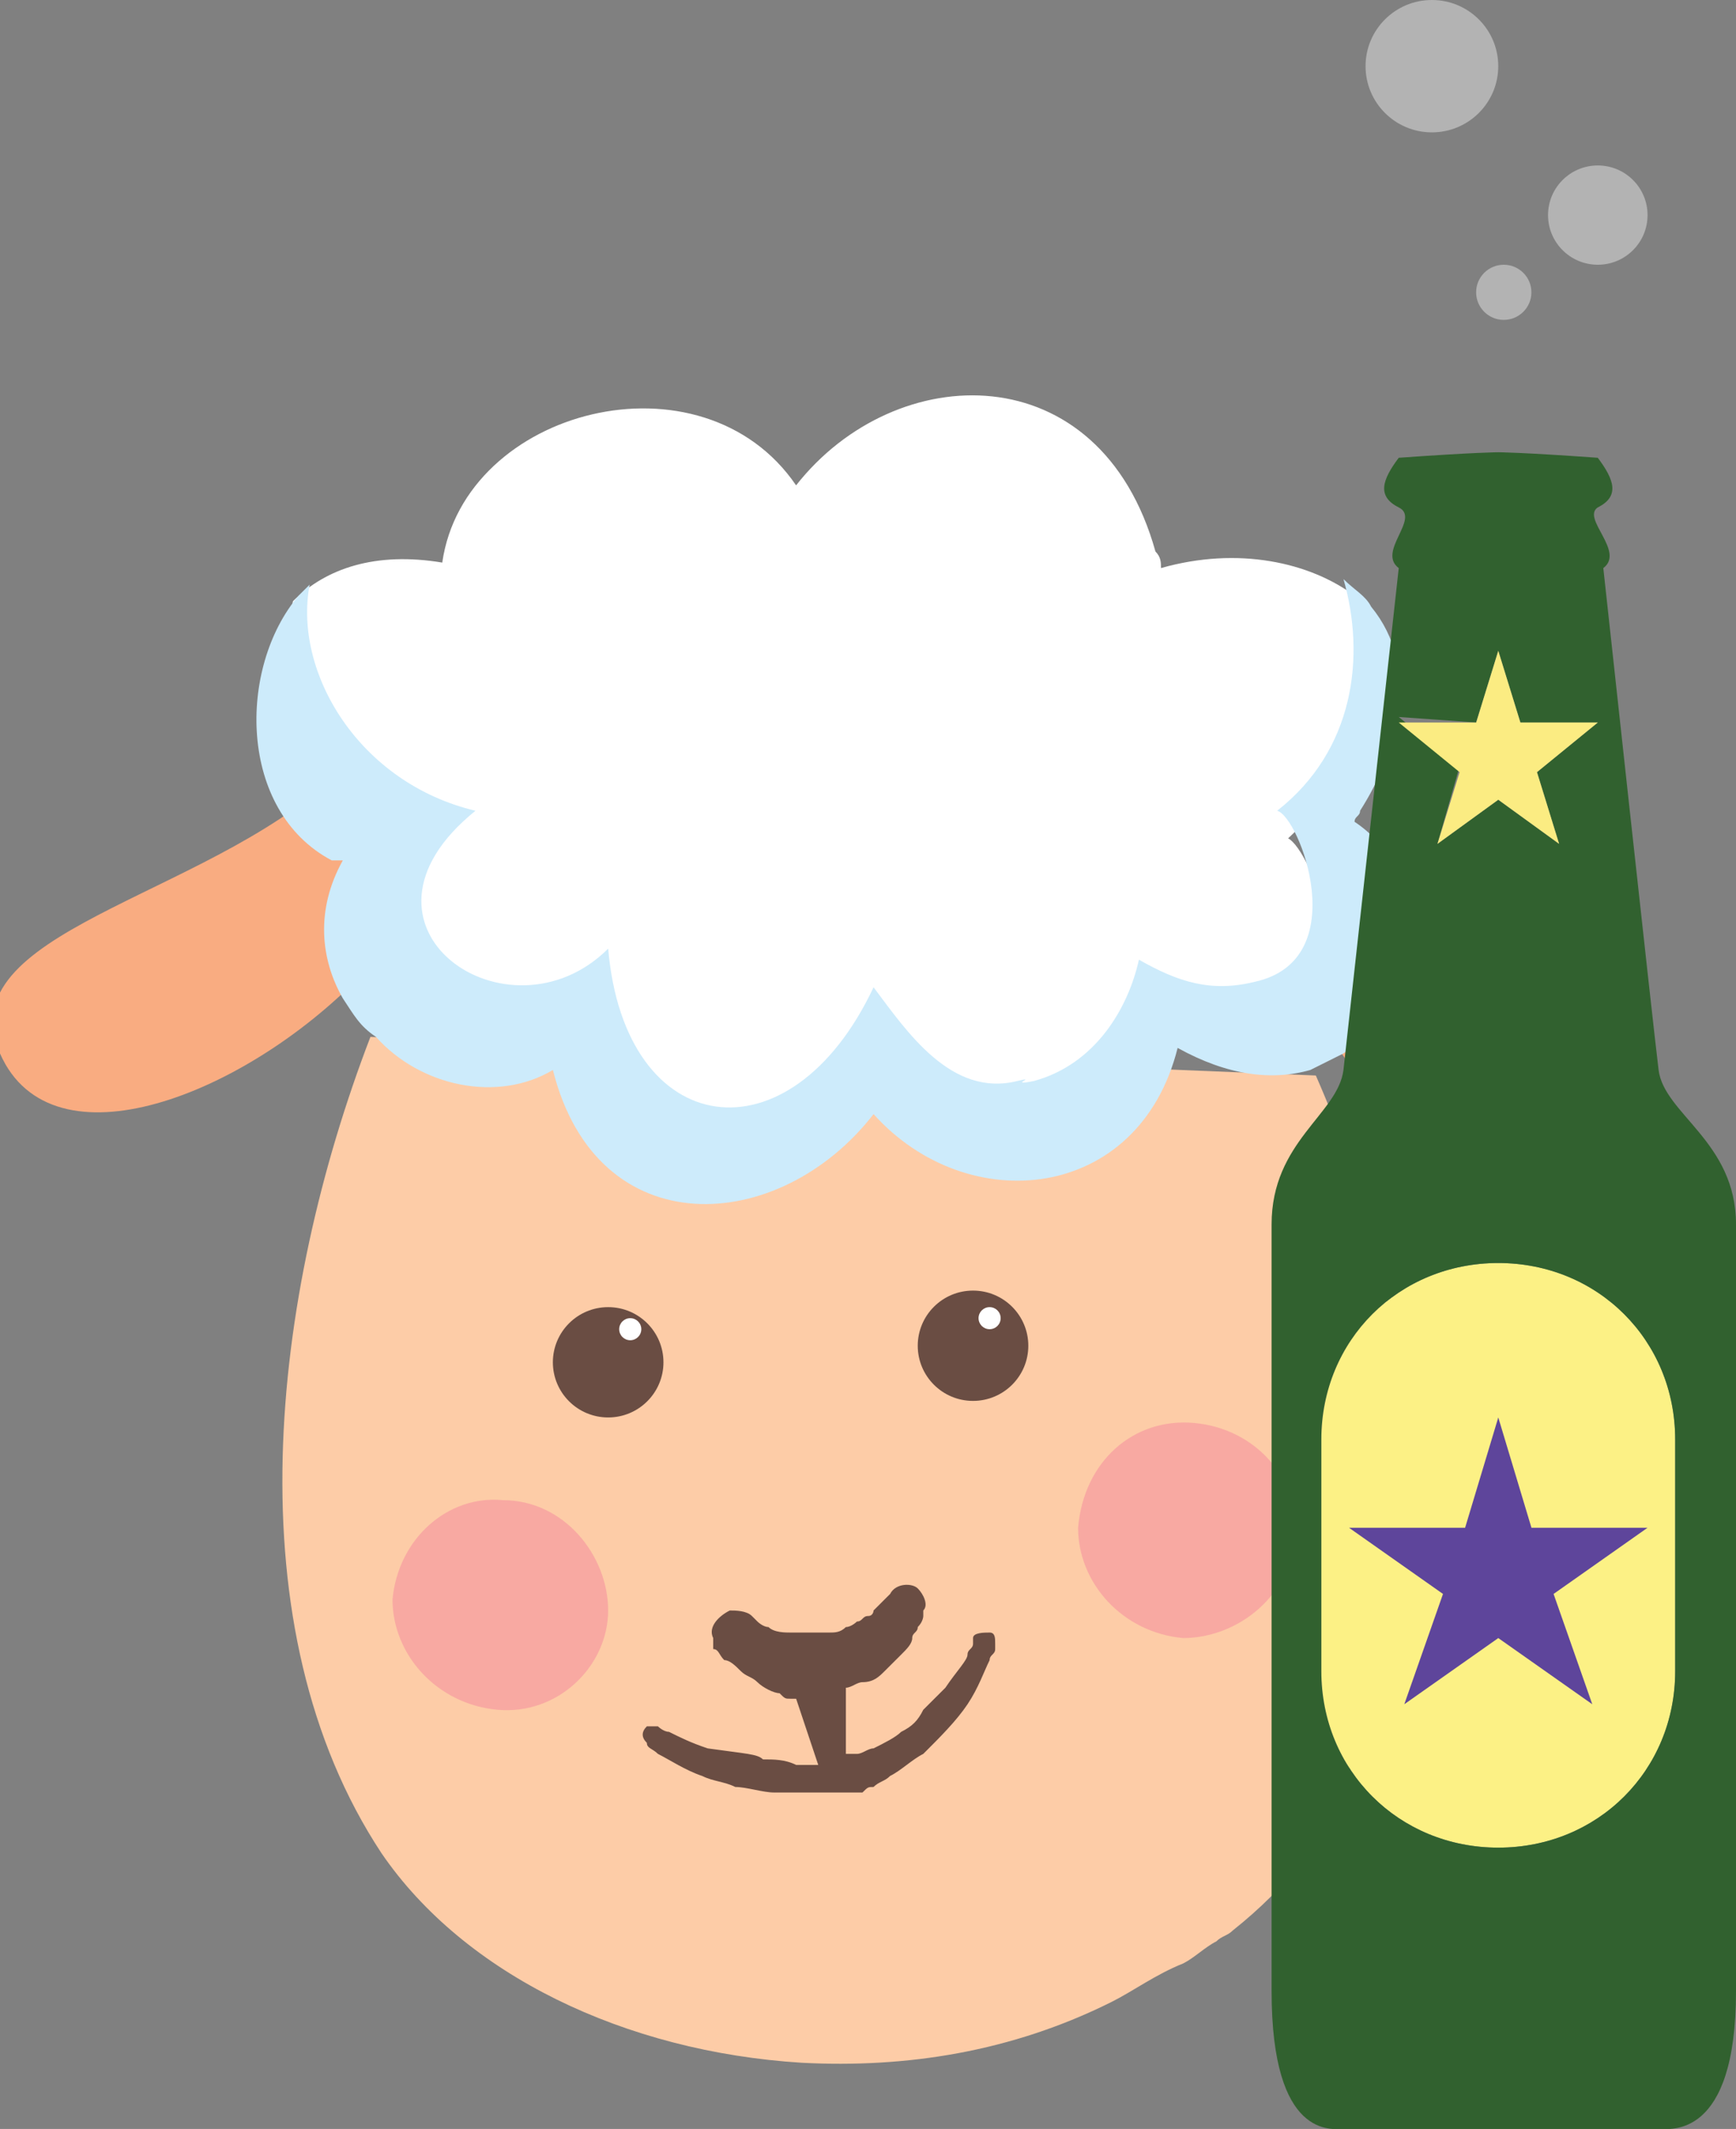 <svg width="133" height="163" viewBox="0 0 133 163" fill="none" xmlns="http://www.w3.org/2000/svg">
<rect x="0" y="0" width="133" height="163" fill="#808080" stroke="none"/>
<g clip-path="url(#clip0)">
<path d="M28.379 79.389C20.755 99.236 17.79 124.573 29.226 141.886C35.579 151.176 47.863 157.088 61.417 157.933C69.465 158.355 77.513 157.088 85.137 153.288C86.831 152.443 88.525 151.176 90.643 150.332C91.49 149.909 92.337 149.065 93.184 148.643C93.608 148.22 94.032 148.22 94.455 147.798C96.573 146.109 98.267 144.42 99.962 142.308C101.656 139.352 102.927 136.396 104.197 133.44C109.704 118.661 108.433 99.658 100.809 82.345" fill="#FDCCA7"/>
<path d="M91.491 108.948C96.15 109.37 99.538 113.171 99.115 117.394C99.115 122.039 94.879 125.417 90.644 125.417C85.984 124.995 82.596 121.194 82.596 116.971C83.019 111.904 86.831 108.526 91.491 108.948Z" fill="#F8A9A2"/>
<path d="M58.453 134.707C59.3 134.707 60.147 134.707 60.994 135.13C61.418 135.13 62.265 135.13 62.688 135.13L60.994 130.062H60.571C60.147 130.062 60.147 130.062 59.724 129.64C59.3 129.64 58.453 129.218 58.029 128.795C57.606 128.373 57.182 128.373 56.758 127.951C56.335 127.529 55.911 127.106 55.488 127.106C55.064 126.684 55.064 126.262 54.641 126.262V125.84V125.417C54.217 124.573 55.064 123.728 55.911 123.306C56.335 123.306 57.182 123.306 57.606 123.728L58.029 124.15C58.029 124.15 58.453 124.573 58.876 124.573C59.3 124.995 60.147 124.995 60.571 124.995H60.994H61.418H61.841H62.265C62.688 124.995 63.112 124.995 63.536 124.995C63.959 124.995 64.383 124.995 64.806 124.573C65.23 124.573 65.653 124.15 65.653 124.15C66.077 124.15 66.077 123.728 66.501 123.728C66.924 123.728 66.924 123.306 66.924 123.306L67.348 122.884C67.348 122.884 67.348 122.884 67.771 122.461C68.195 122.039 67.771 122.461 67.771 122.461L68.195 122.039C68.618 121.194 69.889 121.194 70.313 121.617C70.736 122.039 71.16 122.884 70.736 123.306C70.736 123.306 70.736 123.306 70.736 123.728C70.736 123.728 70.736 124.15 70.313 124.573C70.313 124.995 69.889 124.995 69.889 125.417C69.889 125.84 69.466 126.262 69.042 126.684C68.618 127.106 68.195 127.529 67.771 127.951C67.348 128.373 66.924 128.795 66.077 128.795C65.653 128.795 65.23 129.218 64.806 129.218V134.285H65.23C65.653 134.285 65.653 134.285 65.653 134.285C66.077 134.285 66.501 133.863 66.924 133.863C67.771 133.441 68.618 133.018 69.042 132.596C69.889 132.174 70.313 131.751 70.736 130.907C71.16 130.485 72.007 129.64 72.43 129.218C73.278 127.951 74.125 127.106 74.125 126.684C74.125 126.262 74.548 126.262 74.548 125.84V125.417C74.548 124.995 75.395 124.995 75.819 124.995C76.243 124.995 76.243 125.417 76.243 125.84C76.243 125.84 76.243 125.84 76.243 126.262C76.243 126.684 75.819 126.684 75.819 127.106C75.395 127.951 74.972 129.218 74.125 130.485C73.278 131.751 72.007 133.018 70.736 134.285C69.889 134.707 69.042 135.552 68.195 135.974C67.771 136.397 67.348 136.397 66.924 136.819C66.501 136.819 66.501 136.819 66.077 137.241H65.653H65.23H64.806C64.806 137.241 64.806 137.241 64.383 137.241H63.959C63.536 137.241 62.688 137.241 62.265 137.241C60.994 137.241 60.147 137.241 59.3 137.241C58.453 137.241 57.182 136.819 56.335 136.819C55.488 136.397 54.641 136.397 53.794 135.974C52.523 135.552 51.252 134.707 50.405 134.285C49.981 133.863 49.558 133.863 49.558 133.441C49.134 133.018 49.134 132.596 49.558 132.174C49.981 132.174 50.405 132.174 50.405 132.174C50.405 132.174 50.829 132.596 51.252 132.596C52.099 133.018 52.946 133.441 54.217 133.863C57.182 134.285 58.029 134.285 58.453 134.707Z" fill="#6A4D43"/>
<path d="M38.12 130.907C33.461 130.485 30.072 126.684 30.072 122.461C30.496 117.816 34.308 114.438 38.544 114.86C43.203 114.86 46.591 119.083 46.591 123.306C46.591 127.529 42.779 131.329 38.12 130.907Z" fill="#F8A9A2"/>
<path d="M28.803 62.075C28.379 61.653 28.379 61.653 27.956 61.653C27.956 61.653 27.956 61.653 27.532 61.653C27.532 61.653 27.532 61.653 27.108 61.653C27.108 61.653 27.108 61.653 26.685 61.653C26.685 61.653 26.685 61.653 26.261 61.653C26.261 61.653 26.261 61.653 25.838 61.653C25.838 61.653 25.838 61.653 25.414 61.231C25.414 61.231 25.414 61.231 24.991 60.809L24.567 60.386C13.978 69.254 -5.083 71.788 0.424 81.5C5.083 89.523 19.908 83.189 28.379 73.899C27.108 70.099 26.685 66.298 28.803 62.075Z" fill="#F9AC81"/>
<path d="M125.796 90.79C132.573 81.5 117.325 75.166 106.312 66.298C108.006 70.943 106.736 77.277 102.5 80.233C110.124 91.635 120.29 98.391 125.796 90.79Z" fill="#F9AC81"/>
<path d="M31.765 62.92C20.752 71.788 38.118 82.767 46.166 74.744C47.437 89.946 60.567 91.635 66.921 77.7C69.462 81.5 73.274 86.145 78.357 85.301C80.475 84.879 77.51 85.723 79.628 85.301C84.711 84.034 87.252 79.811 88.099 76.011C91.064 77.7 93.606 78.544 96.994 77.7C105.042 76.011 100.383 65.031 98.688 64.187C104.195 59.119 105.465 51.941 103.771 45.606C100.383 43.073 94.876 41.806 88.946 43.495C88.946 43.073 88.946 42.651 88.523 42.228C84.287 27.026 68.615 27.448 60.991 37.161C53.79 26.604 35.577 31.249 33.883 43.073C28.8 42.228 24.988 43.495 22.446 46.029C20.752 53.208 22.446 60.809 31.765 62.92Z" fill="white"/>
<path d="M66.926 85.3C74.126 93.324 87.257 92.057 90.222 80.233C94.034 82.344 97.422 82.767 100.387 81.922C101.235 81.5 102.082 81.078 102.929 80.655C107.165 77.7 108.435 70.943 106.741 66.72C106.317 65.031 105.047 63.764 103.776 62.92C103.776 62.497 104.2 62.497 104.2 62.075C107.165 57.43 108.859 51.096 105.047 46.451C104.623 45.606 103.776 45.184 102.929 44.339C104.623 50.251 103.776 57.43 97.846 62.075C99.54 62.497 103.776 73.477 96.152 75.166C92.763 76.01 90.222 75.166 87.257 73.477C86.41 77.277 83.868 81.5 79.209 82.767C77.091 83.189 79.633 82.344 77.938 82.767C72.856 84.034 69.467 78.966 66.926 75.588C60.572 89.101 47.865 87.412 46.594 72.632C38.97 80.233 25.416 70.943 36.429 62.075C27.534 59.964 22.451 51.518 23.722 44.762C23.298 45.184 23.298 45.184 22.875 45.606C18.215 51.096 18.215 62.075 25.416 65.876C25.416 65.876 25.416 65.876 25.84 65.876H26.263C24.145 69.676 24.569 73.477 26.263 76.433C27.11 77.7 27.534 78.544 28.805 79.389C32.193 83.189 38.123 84.456 42.359 81.922C45.747 95.435 59.725 94.591 66.926 85.3Z" fill="#CDEBFB"/>
<path d="M46.593 108.526C48.932 108.526 50.829 106.635 50.829 104.303C50.829 101.971 48.932 100.08 46.593 100.08C44.254 100.08 42.357 101.971 42.357 104.303C42.357 106.635 44.254 108.526 46.593 108.526Z" fill="#6A4D43"/>
<path d="M48.285 102.614C48.752 102.614 49.132 102.236 49.132 101.769C49.132 101.303 48.752 100.925 48.285 100.925C47.817 100.925 47.438 101.303 47.438 101.769C47.438 102.236 47.817 102.614 48.285 102.614Z" fill="white"/>
<path d="M74.546 107.259C76.885 107.259 78.782 105.368 78.782 103.036C78.782 100.704 76.885 98.813 74.546 98.813C72.207 98.813 70.311 100.704 70.311 103.036C70.311 105.368 72.207 107.259 74.546 107.259Z" fill="#6A4D43"/>
<path d="M75.816 101.769C76.284 101.769 76.663 101.391 76.663 100.925C76.663 100.458 76.284 100.08 75.816 100.08C75.348 100.08 74.969 100.458 74.969 100.925C74.969 101.391 75.348 101.769 75.816 101.769Z" fill="white"/>
<path d="M128.343 127.95C128.343 135.551 122.413 141.463 114.789 141.463C107.164 141.463 101.234 135.551 101.234 127.95V110.215C101.234 102.614 107.164 96.702 114.789 96.702C122.413 96.702 128.343 102.614 128.343 110.215V127.95Z" fill="#FCF185"/>
<path d="M127.07 81.922C126.646 78.544 122.834 43.495 122.834 43.495C124.528 42.228 121.14 39.694 122.41 38.849C124.105 38.005 123.681 36.738 122.41 35.049C116.48 34.627 114.786 34.627 114.786 34.627C114.786 34.627 113.092 34.627 107.162 35.049C105.891 36.738 105.468 38.005 107.162 38.849C108.856 39.694 105.468 42.228 107.162 43.495C107.162 43.495 103.35 78.121 102.926 81.922C102.503 85.3 97.42 87.412 97.42 93.746C97.42 93.746 97.42 140.197 97.42 152.443C97.42 163.844 102.079 163 102.926 163H115.21H127.07C127.917 163 133 163.844 133 152.443C133 140.619 133 93.746 133 93.746C133 87.412 127.493 85.3 127.07 81.922ZM113.092 55.318L114.786 49.829L116.48 55.318H122.41L117.751 59.119L119.445 64.609L114.786 61.23L110.127 64.609L111.821 58.697L107.162 54.896L113.092 55.318ZM128.34 127.951C128.34 135.552 122.41 141.463 114.786 141.463C107.162 141.463 101.232 135.552 101.232 127.951V110.215C101.232 102.614 107.162 96.702 114.786 96.702C122.41 96.702 128.34 102.614 128.34 110.215V127.951Z" fill="#31612F"/>
<path d="M114.788 108.526L112.246 116.971H103.352L110.552 122.039L107.587 130.484L114.788 125.417L121.989 130.484L119.024 122.039L126.224 116.971H117.329L114.788 108.526Z" fill="#5E459B"/>
<path d="M113.094 55.319L114.788 49.829L116.483 55.319H122.412L117.753 59.119L119.448 64.609L114.788 61.231L110.129 64.609L111.823 59.119L107.164 55.319H113.094Z" fill="#FBEC82"/>
<path opacity="0.4" d="M122.412 20.27C124.517 20.27 126.224 18.568 126.224 16.469C126.224 14.37 124.517 12.668 122.412 12.668C120.306 12.668 118.6 14.37 118.6 16.469C118.6 18.568 120.306 20.27 122.412 20.27Z" fill="white"/>
<path opacity="0.4" d="M109.702 10.135C112.509 10.135 114.785 7.866 114.785 5.067C114.785 2.269 112.509 0 109.702 0C106.895 0 104.619 2.269 104.619 5.067C104.619 7.866 106.895 10.135 109.702 10.135Z" fill="white"/>
<path opacity="0.4" d="M115.208 24.492C116.377 24.492 117.326 23.547 117.326 22.381C117.326 21.215 116.377 20.27 115.208 20.27C114.038 20.27 113.09 21.215 113.09 22.381C113.09 23.547 114.038 24.492 115.208 24.492Z" fill="white"/>
</g>
<defs>
<clipPath id="clip0">
<rect width="133" height="163" fill="white"/>
</clipPath>
</defs>
</svg>
